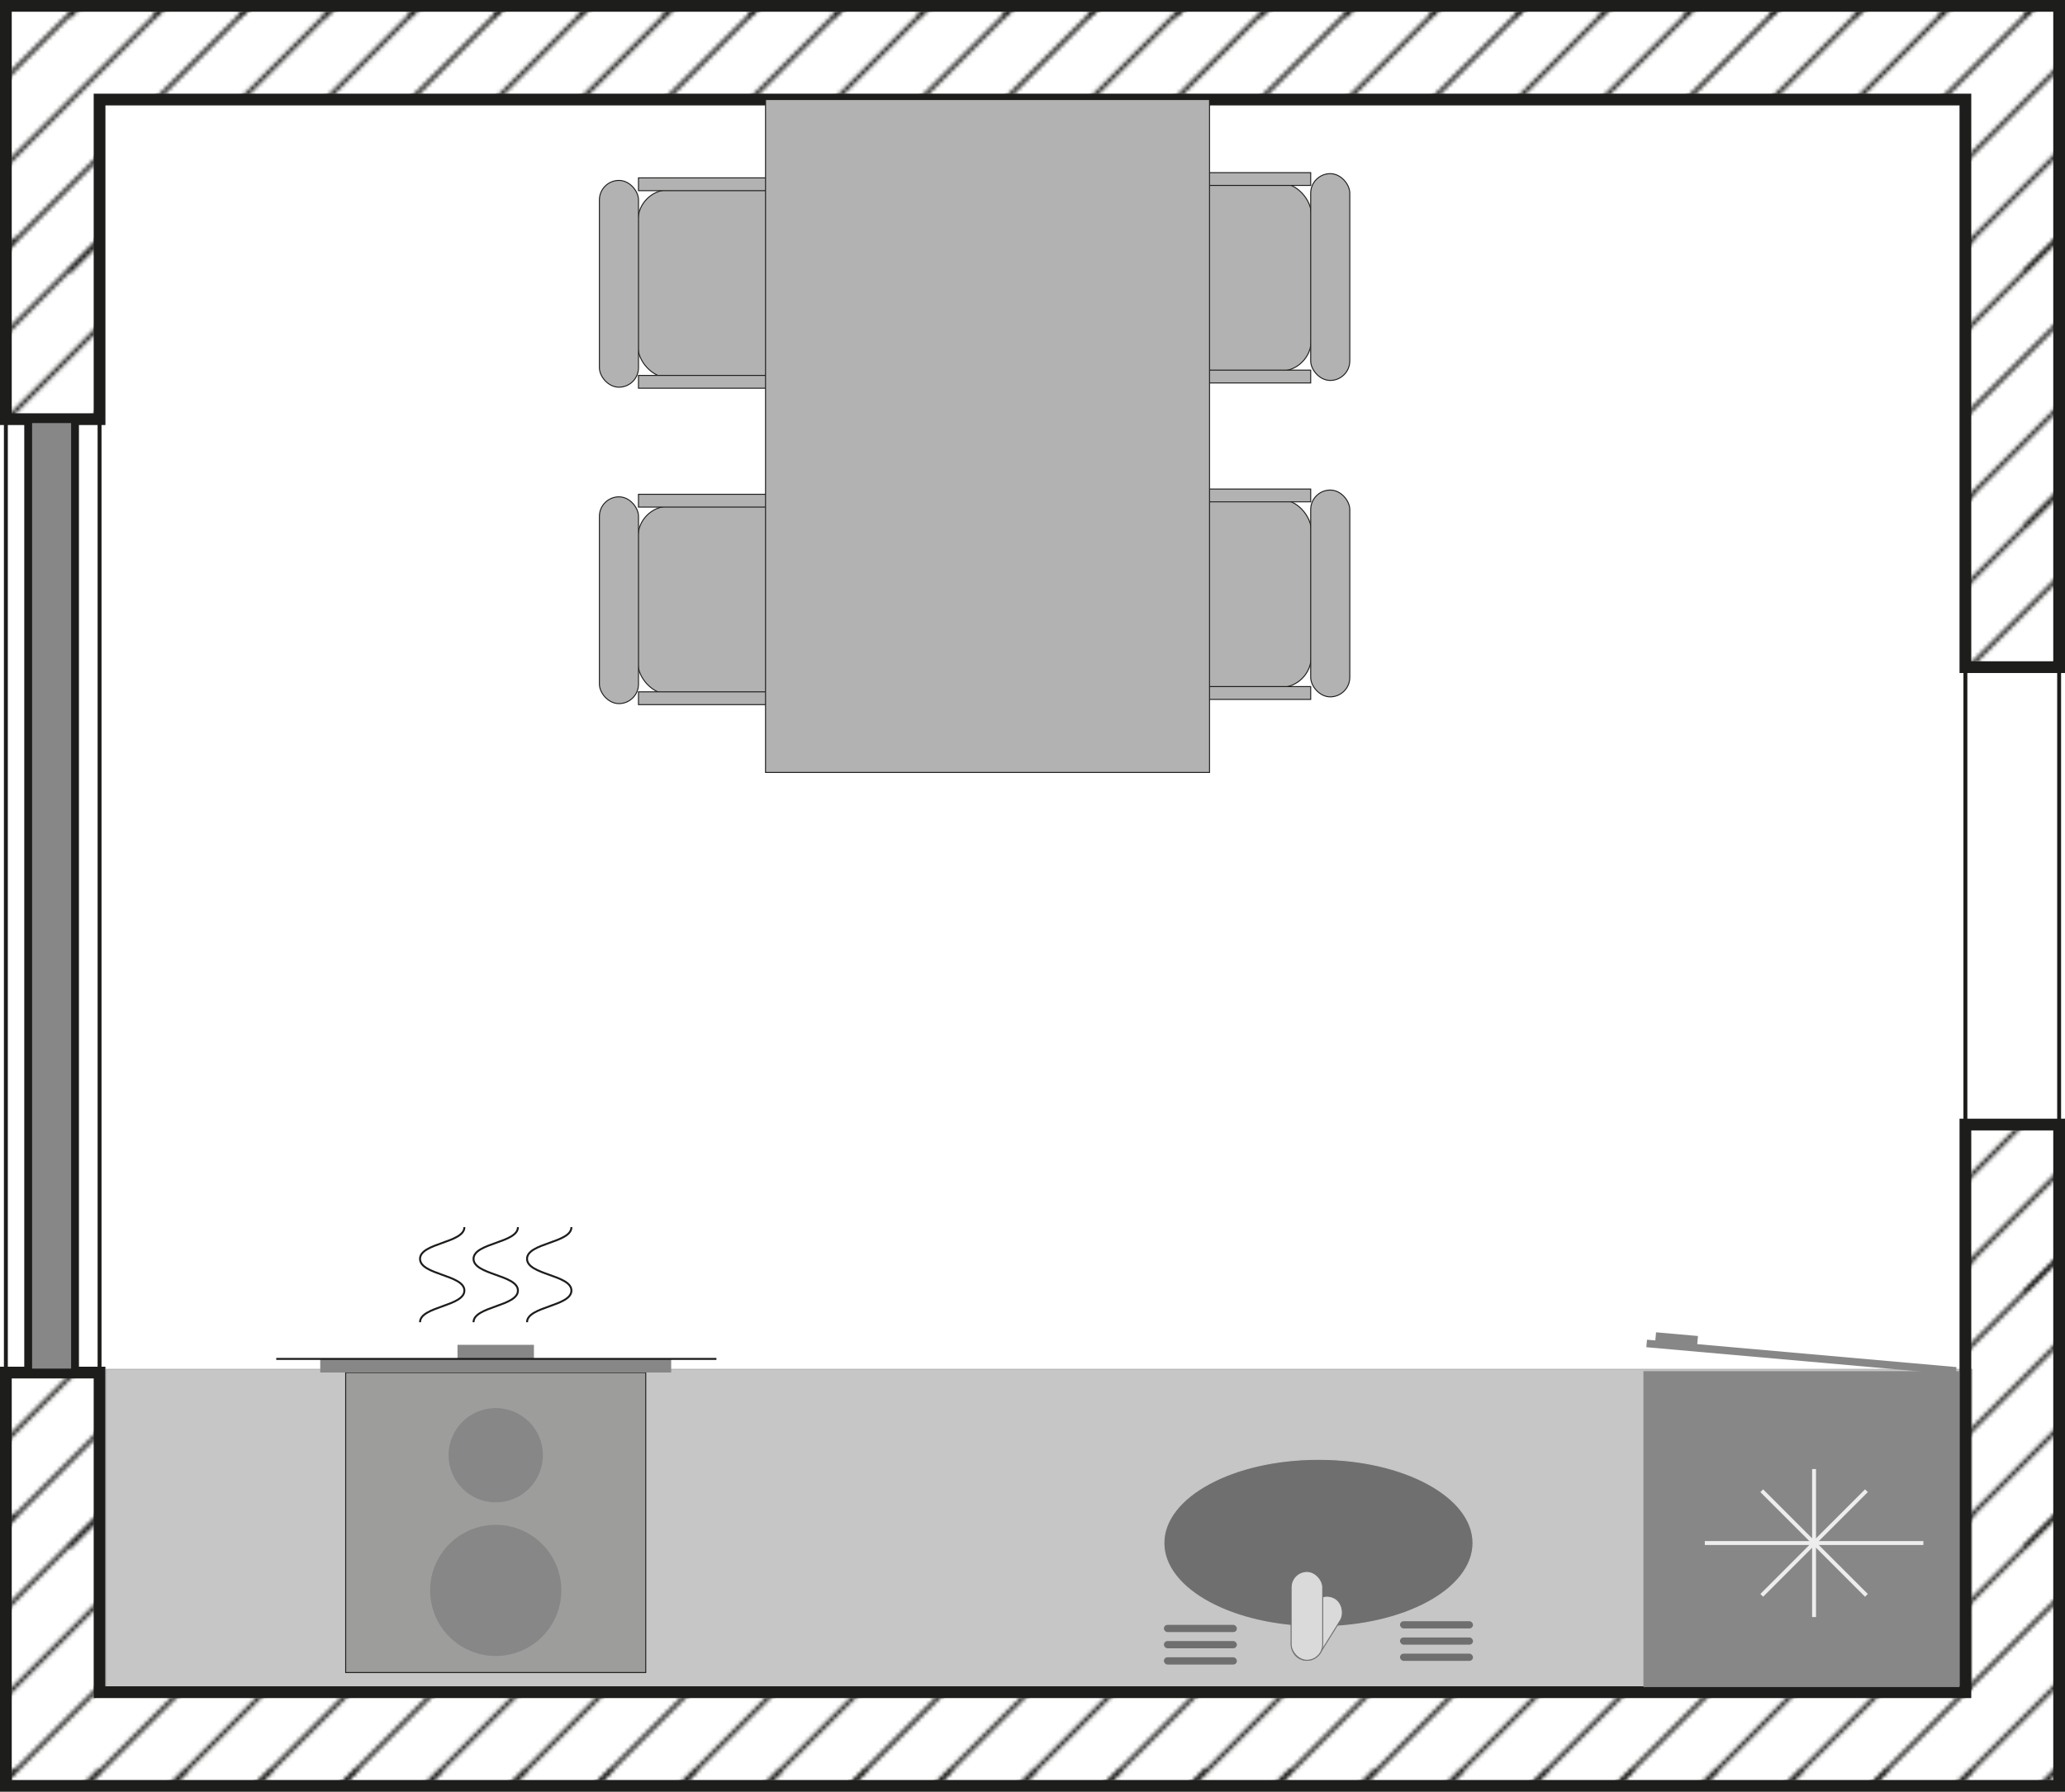 <?xml version="1.0" encoding="UTF-8"?> <svg xmlns="http://www.w3.org/2000/svg" xmlns:xlink="http://www.w3.org/1999/xlink" viewBox="0 0 527.65 457.93"> <defs> <style>.cls-1,.cls-10,.cls-2,.cls-8{fill:none;}.cls-2,.cls-4,.cls-5,.cls-6,.cls-8,.cls-9{stroke:#1d1d1b;}.cls-10,.cls-11,.cls-12,.cls-2,.cls-3,.cls-4,.cls-5,.cls-6,.cls-8,.cls-9{stroke-miterlimit:10;}.cls-3{fill:#c6c6c6;stroke:#b2b2b2;}.cls-11,.cls-12,.cls-3,.cls-6,.cls-9{stroke-width:0.25px;}.cls-4{stroke-width:3px;fill:url(#Новый_образец_узора_12);}.cls-5,.cls-7{fill:#878787;}.cls-5{stroke-width:2px;}.cls-6{fill:#9d9d9c;}.cls-8{stroke-width:0.5px;}.cls-9{fill:#b2b2b2;}.cls-10{stroke:#ededed;}.cls-11,.cls-13{fill:#706f6f;}.cls-11{stroke:#c6c6c6;}.cls-12{fill:#dadada;stroke:#706f6f;}</style> <pattern id="Новый_образец_узора_12" data-name="Новый образец узора 12" width="325.98" height="325.98" patternUnits="userSpaceOnUse" viewBox="0 0 325.98 325.98"> <rect class="cls-1" width="325.98" height="325.98"></rect> <line class="cls-2" x1="300.32" y1="395.37" x2="373.89" y2="321.8"></line> <line class="cls-2" x1="322.02" y1="395.37" x2="395.58" y2="321.8"></line> <line class="cls-2" x1="-25.66" y1="395.37" x2="47.9" y2="321.8"></line> <line class="cls-2" x1="-3.96" y1="395.37" x2="69.6" y2="321.8"></line> <line class="cls-2" x1="17.73" y1="395.37" x2="91.3" y2="321.8"></line> <line class="cls-2" x1="39.43" y1="395.37" x2="112.99" y2="321.8"></line> <line class="cls-2" x1="61.12" y1="395.37" x2="134.69" y2="321.8"></line> <line class="cls-2" x1="82.82" y1="395.37" x2="156.38" y2="321.8"></line> <line class="cls-2" x1="104.51" y1="395.37" x2="178.08" y2="321.8"></line> <line class="cls-2" x1="126.21" y1="395.37" x2="199.77" y2="321.8"></line> <line class="cls-2" x1="147.91" y1="395.37" x2="221.47" y2="321.8"></line> <line class="cls-2" x1="169.6" y1="395.37" x2="243.17" y2="321.8"></line> <line class="cls-2" x1="191.3" y1="395.37" x2="264.86" y2="321.8"></line> <line class="cls-2" x1="212.99" y1="395.37" x2="286.56" y2="321.8"></line> <line class="cls-2" x1="234.69" y1="395.37" x2="308.25" y2="321.8"></line> <line class="cls-2" x1="256.38" y1="395.37" x2="329.95" y2="321.8"></line> <line class="cls-2" x1="278.08" y1="395.37" x2="351.64" y2="321.8"></line> <line class="cls-2" x1="-69.6" y1="395.37" x2="3.96" y2="321.8"></line> <line class="cls-2" x1="-47.9" y1="395.37" x2="25.66" y2="321.8"></line> <line class="cls-2" x1="300.32" y1="330.17" x2="373.89" y2="256.61"></line> <line class="cls-2" x1="322.02" y1="330.17" x2="395.58" y2="256.61"></line> <line class="cls-2" x1="-25.66" y1="330.17" x2="47.9" y2="256.61"></line> <line class="cls-2" x1="-3.96" y1="330.17" x2="69.6" y2="256.61"></line> <line class="cls-2" x1="17.73" y1="330.17" x2="91.3" y2="256.61"></line> <line class="cls-2" x1="39.43" y1="330.17" x2="112.99" y2="256.61"></line> <line class="cls-2" x1="61.12" y1="330.17" x2="134.69" y2="256.61"></line> <line class="cls-2" x1="82.82" y1="330.17" x2="156.38" y2="256.61"></line> <line class="cls-2" x1="104.51" y1="330.17" x2="178.08" y2="256.61"></line> <line class="cls-2" x1="126.21" y1="330.17" x2="199.77" y2="256.61"></line> <line class="cls-2" x1="147.91" y1="330.17" x2="221.47" y2="256.61"></line> <line class="cls-2" x1="169.6" y1="330.17" x2="243.17" y2="256.61"></line> <line class="cls-2" x1="191.3" y1="330.17" x2="264.86" y2="256.61"></line> <line class="cls-2" x1="212.99" y1="330.17" x2="286.56" y2="256.61"></line> <line class="cls-2" x1="234.69" y1="330.17" x2="308.25" y2="256.61"></line> <line class="cls-2" x1="256.38" y1="330.17" x2="329.95" y2="256.61"></line> <line class="cls-2" x1="278.08" y1="330.17" x2="351.64" y2="256.61"></line> <line class="cls-2" x1="-69.6" y1="330.17" x2="3.96" y2="256.61"></line> <line class="cls-2" x1="-47.9" y1="330.17" x2="25.66" y2="256.61"></line> <line class="cls-2" x1="300.32" y1="264.97" x2="373.89" y2="191.41"></line> <line class="cls-2" x1="322.02" y1="264.97" x2="395.58" y2="191.41"></line> <line class="cls-2" x1="-25.66" y1="264.97" x2="47.9" y2="191.41"></line> <line class="cls-2" x1="-3.96" y1="264.97" x2="69.6" y2="191.41"></line> <line class="cls-2" x1="17.73" y1="264.97" x2="91.3" y2="191.41"></line> <line class="cls-2" x1="39.43" y1="264.97" x2="112.99" y2="191.41"></line> <line class="cls-2" x1="61.12" y1="264.97" x2="134.69" y2="191.41"></line> <line class="cls-2" x1="82.82" y1="264.97" x2="156.38" y2="191.41"></line> <line class="cls-2" x1="104.51" y1="264.97" x2="178.08" y2="191.41"></line> <line class="cls-2" x1="126.21" y1="264.97" x2="199.77" y2="191.41"></line> <line class="cls-2" x1="147.91" y1="264.97" x2="221.47" y2="191.41"></line> <line class="cls-2" x1="169.6" y1="264.97" x2="243.17" y2="191.41"></line> <line class="cls-2" x1="191.3" y1="264.97" x2="264.86" y2="191.41"></line> <line class="cls-2" x1="212.99" y1="264.97" x2="286.56" y2="191.41"></line> <line class="cls-2" x1="234.69" y1="264.97" x2="308.25" y2="191.41"></line> <line class="cls-2" x1="256.38" y1="264.97" x2="329.95" y2="191.41"></line> <line class="cls-2" x1="278.08" y1="264.97" x2="351.64" y2="191.41"></line> <line class="cls-2" x1="-69.6" y1="264.97" x2="3.96" y2="191.41"></line> <line class="cls-2" x1="-47.9" y1="264.97" x2="25.66" y2="191.41"></line> <line class="cls-2" x1="300.32" y1="199.78" x2="373.89" y2="126.21"></line> <line class="cls-2" x1="322.02" y1="199.78" x2="395.58" y2="126.21"></line> <line class="cls-2" x1="-25.66" y1="199.78" x2="47.9" y2="126.21"></line> <line class="cls-2" x1="-3.96" y1="199.78" x2="69.6" y2="126.21"></line> <line class="cls-2" x1="17.73" y1="199.78" x2="91.3" y2="126.21"></line> <line class="cls-2" x1="39.43" y1="199.78" x2="112.99" y2="126.21"></line> <line class="cls-2" x1="61.12" y1="199.78" x2="134.69" y2="126.21"></line> <line class="cls-2" x1="82.82" y1="199.78" x2="156.38" y2="126.21"></line> <line class="cls-2" x1="104.51" y1="199.78" x2="178.08" y2="126.21"></line> <line class="cls-2" x1="126.21" y1="199.78" x2="199.77" y2="126.21"></line> <line class="cls-2" x1="147.91" y1="199.78" x2="221.47" y2="126.21"></line> <line class="cls-2" x1="169.6" y1="199.78" x2="243.17" y2="126.21"></line> <line class="cls-2" x1="191.3" y1="199.78" x2="264.86" y2="126.21"></line> <line class="cls-2" x1="212.99" y1="199.78" x2="286.56" y2="126.21"></line> <line class="cls-2" x1="234.69" y1="199.78" x2="308.25" y2="126.21"></line> <line class="cls-2" x1="256.38" y1="199.78" x2="329.95" y2="126.21"></line> <line class="cls-2" x1="278.08" y1="199.78" x2="351.64" y2="126.21"></line> <line class="cls-2" x1="-69.6" y1="199.78" x2="3.96" y2="126.21"></line> <line class="cls-2" x1="-47.9" y1="199.78" x2="25.66" y2="126.21"></line> <line class="cls-2" x1="300.32" y1="134.58" x2="373.89" y2="61.01"></line> <line class="cls-2" x1="322.02" y1="134.58" x2="395.58" y2="61.01"></line> <line class="cls-2" x1="-25.66" y1="134.58" x2="47.9" y2="61.01"></line> <line class="cls-2" x1="-3.96" y1="134.58" x2="69.6" y2="61.01"></line> <line class="cls-2" x1="17.73" y1="134.58" x2="91.3" y2="61.01"></line> <line class="cls-2" x1="39.43" y1="134.58" x2="112.99" y2="61.01"></line> <line class="cls-2" x1="61.12" y1="134.58" x2="134.69" y2="61.01"></line> <line class="cls-2" x1="82.82" y1="134.58" x2="156.38" y2="61.01"></line> <line class="cls-2" x1="104.51" y1="134.58" x2="178.08" y2="61.01"></line> <line class="cls-2" x1="126.21" y1="134.58" x2="199.77" y2="61.01"></line> <line class="cls-2" x1="147.91" y1="134.58" x2="221.47" y2="61.01"></line> <line class="cls-2" x1="169.6" y1="134.58" x2="243.17" y2="61.01"></line> <line class="cls-2" x1="191.3" y1="134.58" x2="264.86" y2="61.01"></line> <line class="cls-2" x1="212.99" y1="134.58" x2="286.56" y2="61.01"></line> <line class="cls-2" x1="234.69" y1="134.58" x2="308.25" y2="61.01"></line> <line class="cls-2" x1="256.38" y1="134.58" x2="329.95" y2="61.01"></line> <line class="cls-2" x1="278.08" y1="134.58" x2="351.64" y2="61.01"></line> <line class="cls-2" x1="-69.6" y1="134.58" x2="3.96" y2="61.01"></line> <line class="cls-2" x1="-47.9" y1="134.58" x2="25.66" y2="61.01"></line> <line class="cls-2" x1="300.32" y1="69.38" x2="373.89" y2="-4.18"></line> <line class="cls-2" x1="322.02" y1="69.38" x2="395.58" y2="-4.18"></line> <line class="cls-2" x1="-25.66" y1="69.38" x2="47.9" y2="-4.18"></line> <line class="cls-2" x1="-3.96" y1="69.38" x2="69.6" y2="-4.18"></line> <line class="cls-2" x1="17.73" y1="69.38" x2="91.3" y2="-4.18"></line> <line class="cls-2" x1="39.43" y1="69.38" x2="112.99" y2="-4.18"></line> <line class="cls-2" x1="61.12" y1="69.38" x2="134.69" y2="-4.18"></line> <line class="cls-2" x1="82.82" y1="69.38" x2="156.38" y2="-4.18"></line> <line class="cls-2" x1="104.51" y1="69.38" x2="178.08" y2="-4.18"></line> <line class="cls-2" x1="126.21" y1="69.38" x2="199.77" y2="-4.18"></line> <line class="cls-2" x1="147.91" y1="69.38" x2="221.47" y2="-4.18"></line> <line class="cls-2" x1="169.6" y1="69.38" x2="243.17" y2="-4.18"></line> <line class="cls-2" x1="191.3" y1="69.38" x2="264.86" y2="-4.18"></line> <line class="cls-2" x1="212.99" y1="69.38" x2="286.56" y2="-4.18"></line> <line class="cls-2" x1="234.69" y1="69.38" x2="308.25" y2="-4.18"></line> <line class="cls-2" x1="256.38" y1="69.38" x2="329.95" y2="-4.18"></line> <line class="cls-2" x1="278.08" y1="69.38" x2="351.64" y2="-4.18"></line> <line class="cls-2" x1="-69.6" y1="69.38" x2="3.96" y2="-4.18"></line> <line class="cls-2" x1="-47.9" y1="69.38" x2="25.66" y2="-4.18"></line> <line class="cls-2" x1="300.32" y1="4.19" x2="373.89" y2="-69.38"></line> <line class="cls-2" x1="322.02" y1="4.19" x2="395.58" y2="-69.38"></line> <line class="cls-2" x1="-25.66" y1="4.19" x2="47.9" y2="-69.38"></line> <line class="cls-2" x1="-3.96" y1="4.19" x2="69.6" y2="-69.38"></line> <line class="cls-2" x1="17.73" y1="4.19" x2="91.3" y2="-69.38"></line> <line class="cls-2" x1="39.43" y1="4.19" x2="112.99" y2="-69.38"></line> <line class="cls-2" x1="61.12" y1="4.19" x2="134.69" y2="-69.38"></line> <line class="cls-2" x1="82.82" y1="4.19" x2="156.38" y2="-69.38"></line> <line class="cls-2" x1="104.51" y1="4.19" x2="178.08" y2="-69.38"></line> <line class="cls-2" x1="126.21" y1="4.19" x2="199.77" y2="-69.38"></line> <line class="cls-2" x1="147.91" y1="4.19" x2="221.47" y2="-69.38"></line> <line class="cls-2" x1="169.6" y1="4.19" x2="243.17" y2="-69.38"></line> <line class="cls-2" x1="191.3" y1="4.19" x2="264.86" y2="-69.38"></line> <line class="cls-2" x1="212.99" y1="4.19" x2="286.56" y2="-69.38"></line> <line class="cls-2" x1="234.69" y1="4.19" x2="308.25" y2="-69.38"></line> <line class="cls-2" x1="256.38" y1="4.19" x2="329.95" y2="-69.38"></line> <line class="cls-2" x1="278.08" y1="4.19" x2="351.64" y2="-69.38"></line> <line class="cls-2" x1="-69.6" y1="4.19" x2="3.96" y2="-69.38"></line> <line class="cls-2" x1="-47.9" y1="4.19" x2="25.66" y2="-69.38"></line> </pattern> </defs> <g id="Слой_2" data-name="Слой 2"> <g id="Слой_1-2" data-name="Слой 1"> <rect class="cls-3" x="27.14" y="349.97" width="476.76" height="81.69"></rect> <polygon class="cls-4" points="502.2 1.5 25.44 1.5 1.5 1.5 1.5 25.44 1.5 107.13 25.44 107.13 25.44 25.44 502.2 25.44 502.2 170.51 526.15 170.51 526.15 25.44 526.15 1.5 502.2 1.5"></polygon> <polygon class="cls-4" points="502.2 287.42 502.2 432.49 25.44 432.49 25.44 350.8 1.5 350.8 1.5 432.49 1.5 456.43 25.44 456.43 502.2 456.43 526.15 456.43 526.15 432.49 526.15 287.42 502.2 287.42"></polygon> <line class="cls-2" x1="1.5" y1="107.13" x2="1.5" y2="350.8"></line> <line class="cls-2" x1="25.44" y1="107.13" x2="25.44" y2="350.8"></line> <line class="cls-2" x1="502.2" y1="170.51" x2="502.2" y2="292.35"></line> <line class="cls-2" x1="526.15" y1="170.51" x2="526.15" y2="287.42"></line> <rect class="cls-5" x="7.2" y="107.13" width="11.97" height="243.66"></rect> <rect class="cls-6" x="88.33" y="350.8" width="76.67" height="76.67"></rect> <circle class="cls-7" cx="126.67" cy="371.92" r="12.05"></circle> <circle class="cls-7" cx="126.67" cy="406.48" r="16.76"></circle> <rect class="cls-7" x="81.83" y="347.31" width="89.67" height="3.48"></rect> <rect class="cls-7" x="116.9" y="343.71" width="19.53" height="4.04"></rect> <path class="cls-8" d="M107.33,337.93c0-4.05,11.33-4.05,11.33-8.09s-11.33-4-11.33-8.1,11.33-4.05,11.33-8.1"></path> <path class="cls-8" d="M121,337.93c0-4.05,11.34-4.05,11.34-8.09s-11.34-4-11.34-8.1,11.34-4.05,11.34-8.1"></path> <path class="cls-8" d="M134.67,337.93c0-4.05,11.34-4.05,11.34-8.09s-11.34-4-11.34-8.1,11.34-4.05,11.34-8.1"></path> <line class="cls-8" x1="70.59" y1="347.31" x2="183.06" y2="347.31"></line> <rect class="cls-9" x="163" y="48.49" width="48.08" height="48.08" rx="7.93"></rect> <rect class="cls-9" x="163.14" y="45.46" width="47.78" height="3.27"></rect> <rect class="cls-9" x="163.14" y="95.95" width="47.78" height="3.27"></rect> <rect class="cls-9" x="153.16" y="46.11" width="9.99" height="52.85" rx="4.99"></rect> <rect class="cls-9" x="163" y="129.37" width="48.08" height="48.08" rx="7.93"></rect> <rect class="cls-9" x="163.14" y="126.33" width="47.78" height="3.27"></rect> <rect class="cls-9" x="163.14" y="176.82" width="47.78" height="3.27"></rect> <rect class="cls-9" x="153.16" y="126.98" width="9.99" height="52.85" rx="4.99"></rect> <rect class="cls-9" x="286.97" y="127.64" width="48.08" height="48.08" rx="7.93" transform="translate(622.03 303.35) rotate(180)"></rect> <rect class="cls-9" x="287.12" y="175.48" width="47.78" height="3.27" transform="translate(622.03 354.23) rotate(180)"></rect> <rect class="cls-9" x="287.12" y="124.99" width="47.78" height="3.27" transform="translate(622.03 253.25) rotate(180)"></rect> <rect class="cls-9" x="334.9" y="125.25" width="9.99" height="52.85" rx="4.99" transform="translate(679.8 303.35) rotate(-180)"></rect> <rect class="cls-9" x="286.97" y="46.76" width="48.08" height="48.08" rx="7.93" transform="translate(622.03 141.61) rotate(180)"></rect> <rect class="cls-9" x="287.12" y="94.61" width="47.78" height="3.27" transform="translate(622.03 192.48) rotate(180)"></rect> <rect class="cls-9" x="287.12" y="44.11" width="47.78" height="3.27" transform="translate(622.03 91.5) rotate(180)"></rect> <rect class="cls-9" x="334.9" y="44.38" width="9.99" height="52.85" rx="4.99" transform="translate(679.8 141.61) rotate(180)"></rect> <rect class="cls-9" x="195.61" y="25.44" width="113.45" height="171.98"></rect> <rect class="cls-7" x="419.93" y="350.44" width="80.74" height="80.74"></rect> <rect class="cls-7" x="420.61" y="345.89" width="79.39" height="1.93" transform="translate(32.38 -39.24) rotate(5.06)"></rect> <rect class="cls-7" x="423.02" y="340.98" width="10.75" height="2.66" transform="translate(31.86 -36.45) rotate(5.06)"></rect> <line class="cls-10" x1="435.61" y1="394.37" x2="491.46" y2="394.37"></line> <line class="cls-10" x1="463.53" y1="413.28" x2="463.53" y2="375.46"></line> <line class="cls-10" x1="450.16" y1="407.74" x2="476.91" y2="381"></line> <line class="cls-10" x1="476.91" y1="407.74" x2="450.16" y2="381"></line> <ellipse class="cls-11" cx="336.89" cy="394.37" rx="39.49" ry="21.39"></ellipse> <rect class="cls-12" x="332.48" y="407.23" width="8.07" height="17.84" rx="4.04" transform="translate(270.15 -114.91) rotate(31.84)"></rect> <rect class="cls-12" x="329.91" y="401.64" width="8.07" height="22.69" rx="4.04"></rect> <rect class="cls-13" x="297.4" y="415.28" width="18.65" height="1.85" rx="0.93"></rect> <rect class="cls-13" x="297.4" y="419.42" width="18.65" height="1.85" rx="0.93"></rect> <rect class="cls-13" x="297.4" y="423.57" width="18.65" height="1.85" rx="0.93"></rect> <rect class="cls-13" x="357.73" y="414.35" width="18.65" height="1.85" rx="0.93"></rect> <rect class="cls-13" x="357.73" y="418.5" width="18.65" height="1.85" rx="0.93"></rect> <rect class="cls-13" x="357.73" y="422.64" width="18.65" height="1.85" rx="0.93"></rect> </g> </g> </svg> 